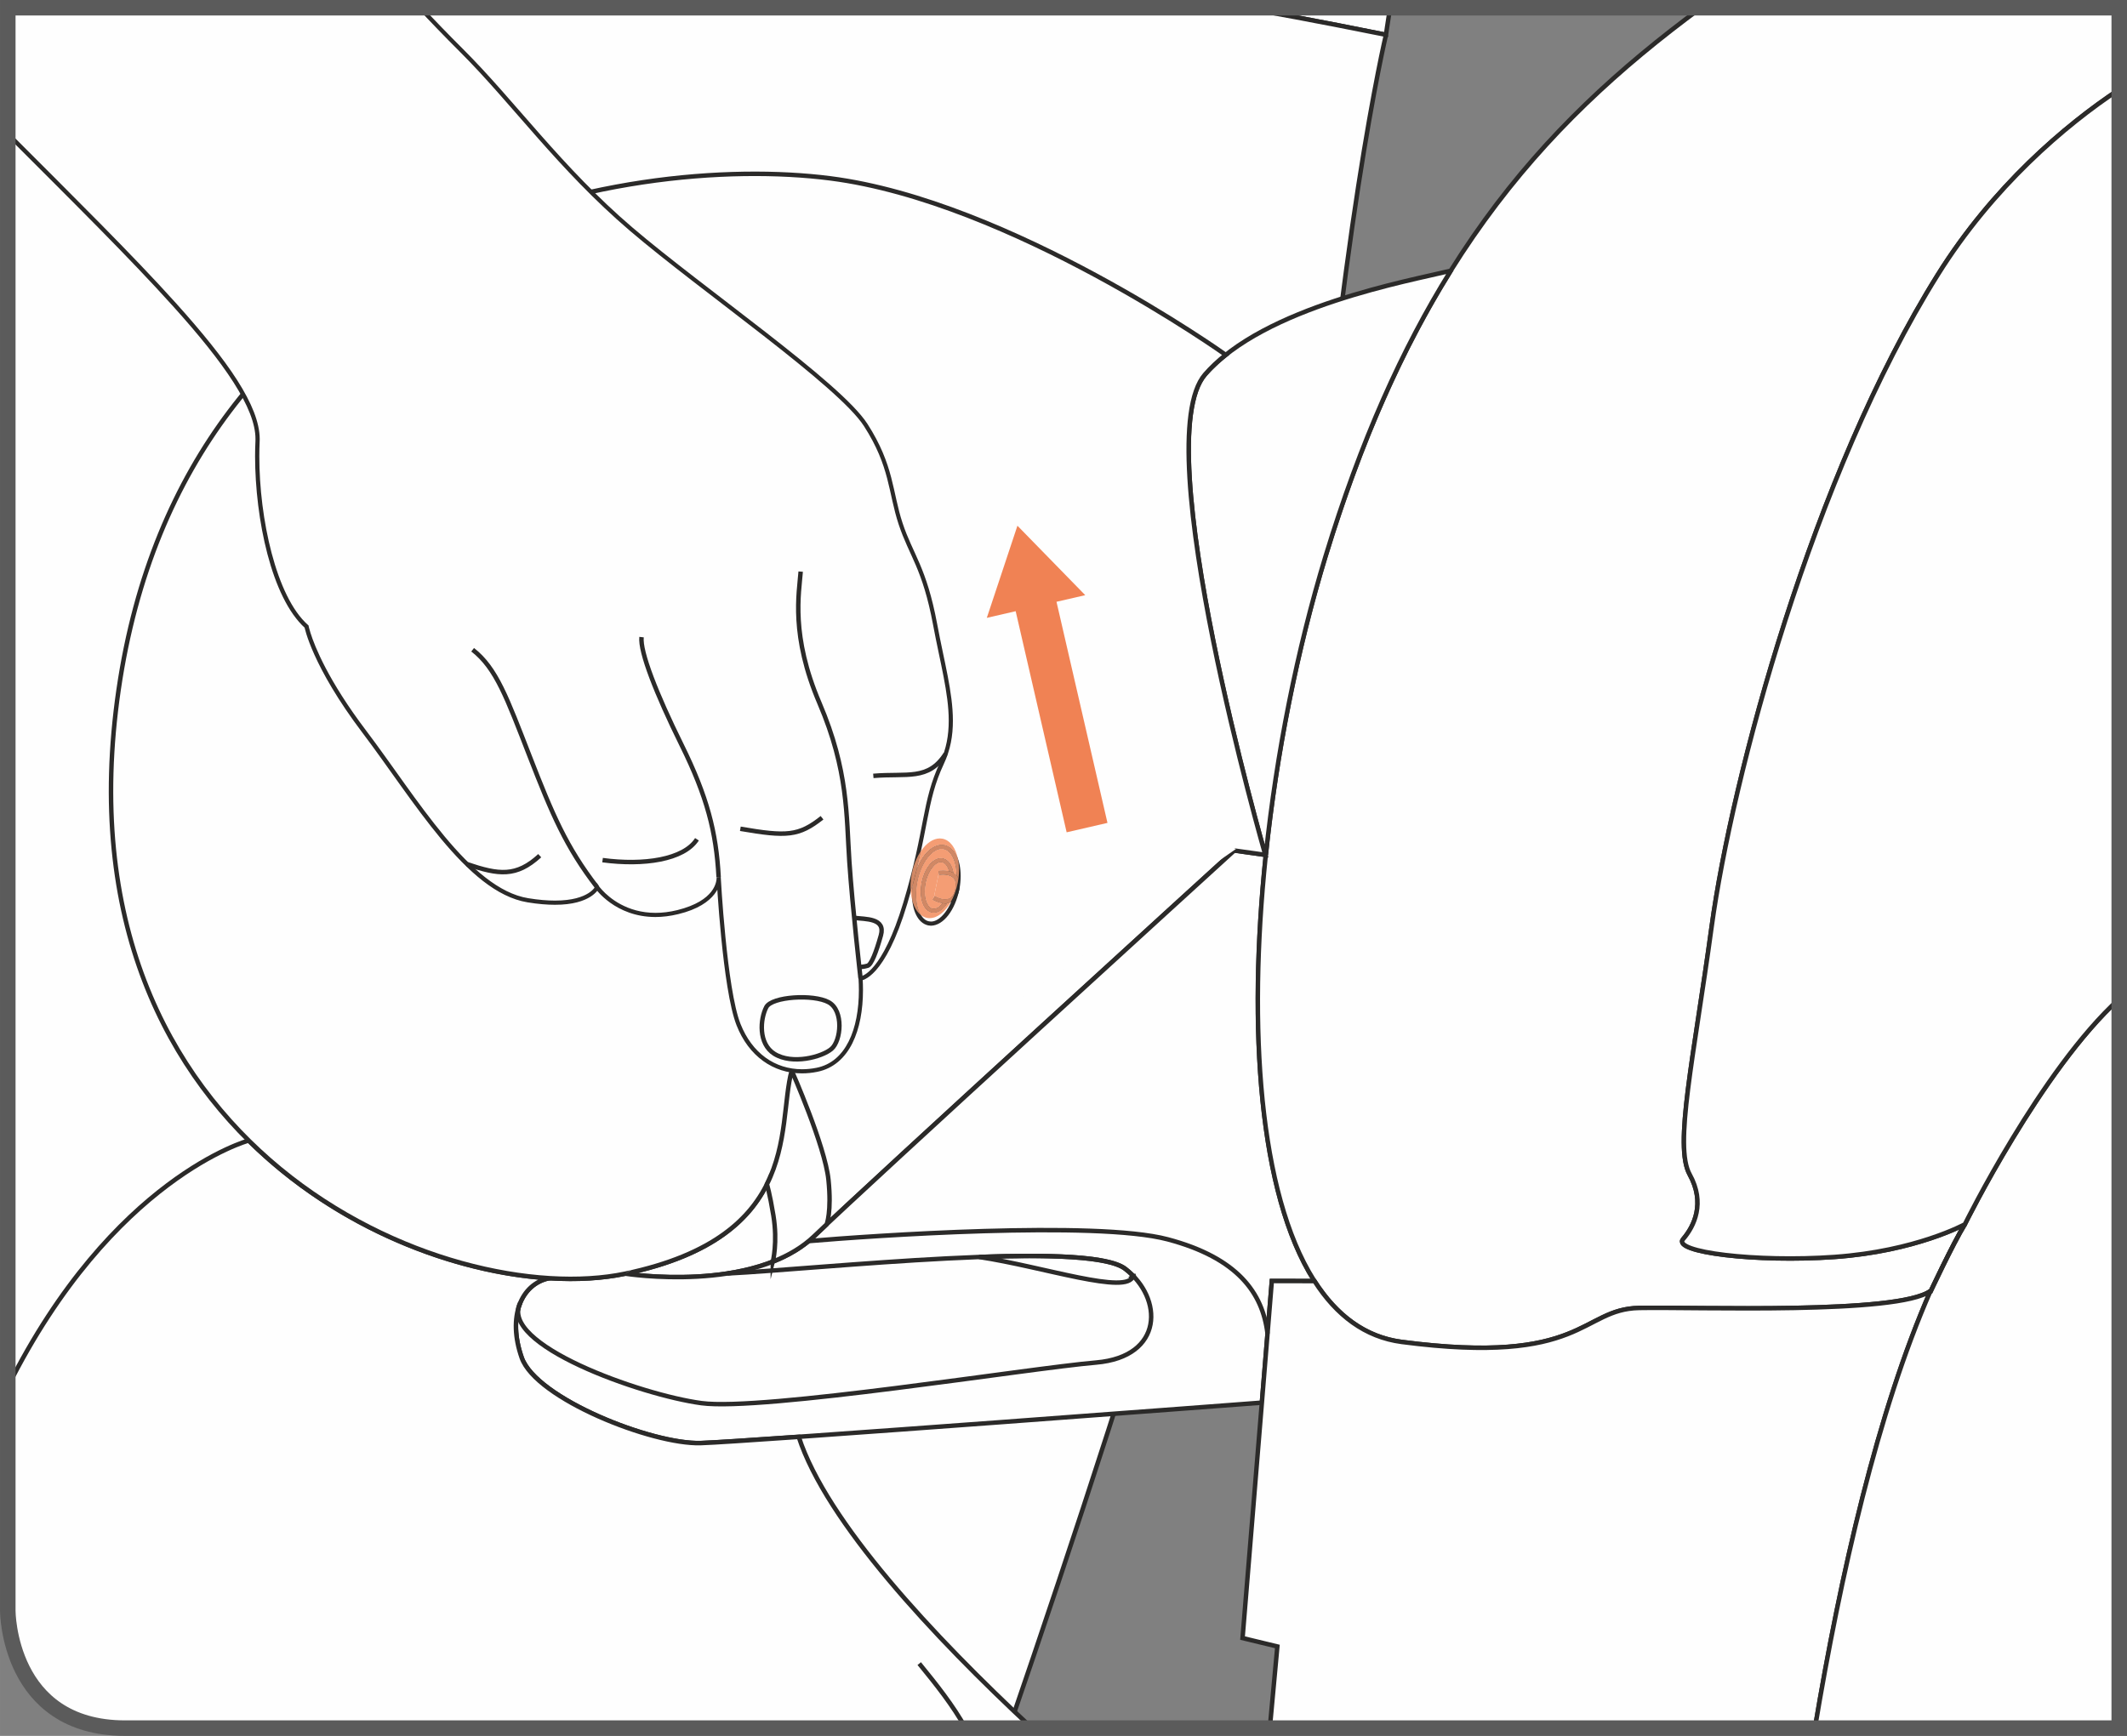 <?xml version="1.0" encoding="UTF-8"?>
<!DOCTYPE svg PUBLIC "-//W3C//DTD SVG 1.1//EN" "http://www.w3.org/Graphics/SVG/1.1/DTD/svg11.dtd">
<!-- Creator: CorelDRAW 2019 (64-Bit) -->
<svg xmlns="http://www.w3.org/2000/svg" xml:space="preserve" width="36.244mm" height="29.588mm" version="1.1" style="shape-rendering:geometricPrecision; text-rendering:geometricPrecision; image-rendering:optimizeQuality; fill-rule:evenodd; clip-rule:evenodd"
viewBox="0 0 700.23 571.64"
 xmlns:xlink="http://www.w3.org/1999/xlink">
 <rect x="0" y="0" width="700.23" height="571.64" fill="#808080" stroke="none"/>
 <defs>
  <style type="text/css">
   <![CDATA[
    .str1 {stroke:#2B2A29;stroke-width:0;stroke-miterlimit:22.926}
    .str2 {stroke:#5B5B5B;stroke-width:5.11;stroke-miterlimit:4}
    .str0 {stroke:#2B2A29;stroke-width:1.47;stroke-miterlimit:10}
    .fil1 {fill:none;fill-rule:nonzero}
    .fil0 {fill:#FEFEFE;fill-rule:nonzero}
    .fil2 {fill:#2B2A29;fill-rule:nonzero}
    .fil4 {fill:#F49D74;fill-rule:nonzero}
    .fil5 {fill:#D08865;fill-rule:nonzero}
    .fil3 {fill:#F08254;fill-rule:nonzero}
   ]]>
  </style>
 </defs>
 <g id="Слой_x0020_1">
  <path class="fil0" d="M409.36 2.55c25.34,4.43 42.33,8.05 46.92,8.9 0,0 0.47,-3.4 1.34,-8.9l-48.26 0z"/>
  <path class="fil1 str0" d="M409.36 2.55c25.34,4.43 42.33,8.05 46.92,8.9 0,0 0.47,-3.4 1.34,-8.9"/>
  <path class="fil0" d="M456.28 11.45c-4.6,-0.85 -21.59,-4.47 -46.96,-8.9l-406.77 0 0 0 0 527.89c0,0 0,38.64 38.64,38.64l290.98 0c42.63,-124.05 93.89,-285.85 99.1,-360.57 9.07,-129.96 25.01,-197.06 25.01,-197.06z"/>
  <path class="fil1 str0" d="M456.28 11.45c-4.6,-0.85 -21.59,-4.47 -46.96,-8.9m-77.15 566.53c42.63,-124.05 93.89,-285.85 99.1,-360.57 9.07,-129.96 25.01,-197.06 25.01,-197.06"/>
  <path class="fil0" d="M205.85 419.42c0,0 42.37,6.71 62.29,-12.45 19.91,-19.15 138.75,-127.4 138.75,-127.4l-0.08 0.57c-19.2,-2.61 -63.21,-8.11 -99.84,-9.05 -48.34,-1.24 -41.43,63.25 -46.35,81.43 -4.91,18.19 3.71,54.59 -54.78,66.9z"/>
  <path class="fil1 str0" d="M205.85 419.42c0,0 42.37,6.71 62.29,-12.45 19.91,-19.15 138.75,-127.4 138.75,-127.4l-0.08 0.57c-19.2,-2.61 -63.21,-8.11 -99.84,-9.05 -48.34,-1.24 -41.43,63.25 -46.35,81.43 -4.91,18.19 3.71,54.59 -54.78,66.9z"/>
  <path class="fil0" d="M373.04 420.13c-1.63,6.54 -29.52,-3.01 -50.71,-6.2 22.98,-0.85 42.63,-0.31 48.1,3.88 0.94,0.72 1.81,1.49 2.61,2.31l-0.01 0.01zm59.72 1.73c-18.2,-28.46 -22.01,-83.12 -16.02,-140.34l-0.18 -0.01c0,0 -3.6,-0.54 -9.75,-1.38l-0.46 -0.08c-8.68,7.91 -119.07,108.51 -138.2,126.91 -19.91,19.16 -62.29,12.45 -62.29,12.45 -7.38,1.55 -15.91,2.08 -25.14,1.49 -9.22,1.95 -13.69,12.7 -8.96,26.17 4.72,13.47 42.93,28.61 58.93,28.11 15.99,-0.49 184.73,-13.3 184.73,-13.3l3.29 -40.07 14.05 0.03z"/>
  <path class="fil1 str0" d="M373.04 420.13c-1.63,6.54 -29.52,-3.01 -50.71,-6.2 22.98,-0.85 42.63,-0.31 48.1,3.88 0.94,0.72 1.81,1.49 2.61,2.31l-0.01 0.01z"/>
  <path class="fil1 str0" d="M432.76 421.87c-18.2,-28.46 -22.01,-83.12 -16.02,-140.34l-0.18 -0.01c0,0 -3.6,-0.54 -9.75,-1.38l-0.46 -0.08c-8.68,7.91 -119.07,108.51 -138.2,126.91 -19.91,19.16 -62.29,12.45 -62.29,12.45 -7.38,1.55 -15.91,2.08 -25.14,1.49 -9.22,1.95 -13.69,12.7 -8.96,26.17 4.72,13.47 42.93,28.61 58.93,28.11 15.99,-0.49 184.73,-13.3 184.73,-13.3l3.29 -40.07 14.05 0.03z"/>
  <path class="fil0" d="M635.41 425.65c0,0 7.41,-15.88 11.44,-22.49 0,0 -16.09,8.86 -42.91,10.76 -25.78,1.83 -53.55,-1.59 -49.85,-5.86 3.69,-4.28 7.36,-11.93 2.16,-21.31 -5.2,-9.39 1.32,-38.19 7.24,-81.64 6.65,-48.8 33.21,-148.69 74.48,-214.68 18.03,-28.84 41.83,-49.16 59.69,-60.97l0 -26.91 -137.66 0c-53.6,39.48 -95.04,86.78 -123.65,180.69 -31.46,103.34 -34.98,250.79 25.12,258.66 60.08,7.86 58.89,-10.81 78.1,-11.19 19.22,-0.37 85.15,2.22 95.94,-5.59l-0.13 0.53z"/>
  <path class="fil1 str0" d="M635.41 425.65c0,0 7.41,-15.88 11.44,-22.49 0,0 -16.09,8.86 -42.91,10.76 -25.78,1.83 -53.55,-1.59 -49.85,-5.86 3.69,-4.28 7.36,-11.93 2.16,-21.31 -5.2,-9.39 1.32,-38.19 7.24,-81.64 6.65,-48.8 33.21,-148.69 74.48,-214.68 18.03,-28.84 41.83,-49.16 59.69,-60.97m-137.66 -26.91c-53.6,39.48 -95.04,86.78 -123.65,180.69 -31.46,103.34 -34.98,250.79 25.12,258.66 60.08,7.86 58.89,-10.81 78.1,-11.19 19.22,-0.37 85.15,2.22 95.94,-5.59"/>
  <path class="fil0" d="M635.53 425.13c-10.79,7.81 -76.72,5.21 -95.94,5.59 -19.21,0.38 -18.01,19.05 -78.11,11.19 -12.03,-1.57 -21.51,-8.75 -28.73,-20.04l-14.05 -0.03 -3.28 40.07 -6.36 77.51 11.46 2.77 -2.38 25.77 -12.98 0.67 -0.04 0.46 192.38 0c8.42,-50.4 20.65,-104.31 38.04,-143.95zm-295.79 143.95c-32.53,-30.3 -67.65,-67.85 -76.8,-95.92 -16.39,1.14 -28.52,1.94 -32.27,2.05 -15.99,0.5 -54.2,-14.65 -58.93,-28.11 -4.72,-13.47 -0.25,-24.22 8.97,-26.17 -30.81,-1.94 -69.38,-16.19 -98.87,-45.35 0,0 -44.8,12.19 -79.3,81.13l0 73.74c0,0 0,38.64 38.64,38.64l298.55 0z"/>
  <path class="fil1 str0" d="M635.53 425.13c-10.79,7.81 -76.72,5.21 -95.94,5.59 -19.21,0.38 -18.01,19.05 -78.11,11.19 -12.03,-1.57 -21.51,-8.75 -28.73,-20.04l-14.05 -0.03 -3.28 40.07 -6.36 77.51 11.46 2.77 -2.38 25.77 -12.98 0.67 -0.04 0.46m-65.37 0c-32.53,-30.3 -67.65,-67.85 -76.8,-95.92 -16.39,1.14 -28.52,1.94 -32.27,2.05 -15.99,0.5 -54.2,-14.65 -58.93,-28.11 -4.72,-13.47 -0.25,-24.22 8.97,-26.17 -30.81,-1.94 -69.38,-16.19 -98.87,-45.35 0,0 -44.8,12.19 -79.3,81.13m594.94 112.38c8.42,-50.4 20.65,-104.31 38.04,-143.95"/>
  <path class="fil0" d="M597.5 569.08c8.42,-50.4 20.65,-104.32 38.04,-143.95l-0.13 0.53c0,0 7.41,-15.88 11.45,-22.49 0,0 25.06,-50.85 50.82,-74.22l0 240.14 -100.18 0z"/>
  <path class="fil1 str0" d="M597.5 569.08c8.42,-50.4 20.65,-104.32 38.04,-143.95l-0.13 0.53c0,0 7.41,-15.88 11.45,-22.49 0,0 25.06,-50.85 50.82,-74.22"/>
  <path class="fil0" d="M416.73 281.53c3.5,-33.46 10.35,-67.79 19.64,-98.28 11.61,-38.12 25.33,-68.55 41.13,-93.91l-0.19 -0.12c-12.68,3.12 -61.21,11.76 -80.59,34.08 -19.39,22.32 19.85,158.22 19.85,158.22l0.18 0.01z"/>
  <path class="fil1 str0" d="M416.73 281.53c3.5,-33.46 10.35,-67.79 19.64,-98.28 11.61,-38.12 25.33,-68.55 41.13,-93.91l-0.19 -0.12c-12.68,3.12 -61.21,11.76 -80.59,34.08 -19.39,22.32 19.85,158.22 19.85,158.22l0.18 0.01"/>
  <path class="fil0" d="M416.56 281.52c0,0 -39.24,-135.9 -19.85,-158.22 1.99,-2.29 4.29,-4.44 6.82,-6.45 0,0 -70.86,-50.52 -130.19,-58.12 -67.01,-8.58 -212.14,16.32 -234.29,168.39 -22.15,152.07 108.33,204.6 166.81,192.3 58.48,-12.31 49.86,-48.71 54.78,-66.9 4.91,-18.19 -2,-82.67 46.34,-81.43 48.34,1.24 109.58,10.43 109.58,10.43z"/>
  <path class="fil1 str0" d="M416.56 281.52c0,0 -39.24,-135.9 -19.85,-158.22 1.99,-2.29 4.29,-4.44 6.82,-6.45 0,0 -70.86,-50.52 -130.19,-58.12 -67.01,-8.58 -212.14,16.32 -234.29,168.39 -22.15,152.07 108.33,204.6 166.81,192.3 58.48,-12.31 49.86,-48.71 54.78,-66.9 4.91,-18.19 -2,-82.67 46.34,-81.43 48.34,1.24 109.58,10.43 109.58,10.43z"/>
  <polyline class="fil1 str1" points="452.71,439.59 449.91,437.55 447.37,434.76 445.07,431.27 443.02,427.1 442.92,426.82 "/>
  <polyline class="fil1 str1" points="438.4,411.13 438.33,410.84 437.25,404.27 436.41,397.18 436.23,394.93 "/>
  <polyline class="fil1 str1" points="435.38,378.6 435.29,373.08 435.38,364.2 435.45,362.24 "/>
  <polyline class="fil1 str1" points="436.23,345.91 436.26,345.38 437.04,335.49 437.62,329.61 "/>
  <polyline class="fil1 str1" points="439.49,313.36 440.73,304.28 441.83,297.18 "/>
  <polyline class="fil1 str1" points="444.58,281.05 446.42,271.41 447.75,265.01 "/>
  <polyline class="fil1 str1" points="451.28,249.04 451.3,248.98 454.06,237.71 455.25,233.17 "/>
  <polyline class="fil1 str1" points="459.58,217.4 460.21,215.19 463.61,204 464.34,201.75 "/>
  <polyline class="fil1 str1" points="469.52,186.24 471.01,181.95 475.02,171.13 475.12,170.87 "/>
  <polyline class="fil1 str1" points="481.27,155.72 484.19,148.83 487.87,140.75 "/>
  <polyline class="fil1 str1" points="494.95,126.01 500.1,116.09 502.6,111.55 "/>
  <polyline class="fil1 str1" points="510.72,97.36 511.44,96.12 517.3,86.7 519.4,83.5 "/>
  <polyline class="fil1 str1" points="528.6,69.98 529.32,68.94 535.47,60.61 538.39,56.87 "/>
  <polyline class="fil1 str1" points="548.71,44.19 554.29,37.79 559.63,32.01 "/>
  <polyline class="fil1 str1" points="571.14,20.4 573.42,18.2 579.81,12.37 583.26,9.42 "/>
  <path class="fil0" d="M406.88 279.57c-36.79,-18.21 -101.21,-38.79 -137.28,-17.58 -36.07,21.2 -4.92,122.2 -63.75,157.43l201.03 -139.85z"/>
  <polyline class="fil1 str1" points="406.88,279.57 403.36,277.86 399.68,276.14 395.86,274.42 392.01,272.76 "/>
  <polyline class="fil1 str1" points="376.78,266.81 374.99,266.16 370.53,264.63 366.01,263.15 361.42,261.74 361.25,261.7 "/>
  <polyline class="fil1 str1" points="345.43,257.56 342.7,256.95 337.97,256 333.25,255.16 329.35,254.58 "/>
  <polyline class="fil1 str1" points="313.07,253.1 310.02,253 305.52,253.03 301.1,253.23 296.76,253.61 296.74,253.61 "/>
  <polyline class="fil1 str1" points="280.77,257 280.45,257.09 276.68,258.49 273.07,260.12 269.6,261.99 269.6,261.99 "/>
  <polyline class="fil1 str1" points="269.6,261.99 266.41,264.21 266.25,264.36 "/>
  <polyline class="fil1 str1" points="256.88,277.58 255.37,281.38 253.94,285.84 252.7,290.58 252.14,293.21 "/>
  <polyline class="fil1 str1" points="249.43,309.33 249.09,311.83 248.38,317.58 247.7,323.45 247.45,325.57 "/>
  <polyline class="fil1 str1" points="245.42,341.8 244.56,347.61 243.54,353.68 242.71,357.92 "/>
  <polyline class="fil1 str1" points="238.75,373.78 237.64,377.33 235.56,382.94 233.19,388.38 232.86,389.02 "/>
  <polyline class="fil1 str1" points="224.34,402.95 224,403.41 220.16,407.9 215.87,412.08 212.85,414.52 "/>
  <path class="fil0" d="M254.42 415.47c5.11,-2.01 9.84,-4.76 13.72,-8.49 1.06,-1.02 2.41,-2.3 4.01,-3.8 0,0 1.67,-4.12 0.59,-14.68 -1.15,-11.16 -12.11,-35.97 -12.11,-35.97 -2.57,9.52 -1.43,24.03 -8.16,37.47 0,0 0.93,2.9 2.14,10.29 1.45,8.83 -0.19,15.19 -0.19,15.19z"/>
  <path class="fil1 str0" d="M254.42 415.47c5.11,-2.01 9.84,-4.76 13.72,-8.49 1.06,-1.02 2.41,-2.3 4.01,-3.8 0,0 1.67,-4.12 0.59,-14.68 -1.15,-11.16 -12.11,-35.97 -12.11,-35.97 -2.57,9.52 -1.43,24.03 -8.16,37.47 0,0 0.93,2.9 2.14,10.29 1.45,8.83 -0.19,15.19 -0.19,15.19z"/>
  <path class="fil1 str0" d="M239.53 419.36c30.45,-1.51 118.3,-11.18 130.9,-1.54 12.6,9.64 12.76,28.95 -9.6,30.87 -22.37,1.91 -109.87,16.06 -129.9,13.37 -20.04,-2.69 -66.86,-19.37 -59.64,-33.06"/>
  <path class="fil1 str0" d="M266.21 408.7c20.17,-1.74 94.52,-6.86 118.18,-0.59 22.95,6.09 31.3,17.6 32.89,31.05"/>
  <path class="fil0" d="M697.67 328.94c-25.76,23.37 -50.82,74.22 -50.82,74.22 0,0 -16.09,8.86 -42.9,10.76 -25.78,1.83 -53.56,-1.58 -49.86,-5.86 3.7,-4.28 7.37,-11.93 2.17,-21.31 -5.2,-9.39 1.32,-38.19 7.24,-81.64 6.66,-48.8 33.21,-148.69 74.48,-214.68 18.03,-28.84 41.83,-49.16 59.69,-60.97l0 299.48z"/>
  <path class="fil1 str0" d="M697.67 328.94c-25.76,23.37 -50.82,74.22 -50.82,74.22 0,0 -16.09,8.86 -42.9,10.76 -25.78,1.83 -53.56,-1.58 -49.86,-5.86 3.7,-4.28 7.37,-11.93 2.17,-21.31 -5.2,-9.39 1.32,-38.19 7.24,-81.64 6.66,-48.8 33.21,-148.69 74.48,-214.68 18.03,-28.84 41.83,-49.16 59.69,-60.97"/>
  <path class="fil1 str0" d="M635.41 425.65c0,0 7.41,-15.88 11.44,-22.49"/>
  <path class="fil1 str0" d="M302.62 547.83c5.66,6.91 11.17,13.86 15.26,21.25"/>
  <path class="fil0" d="M315.11 292.89c-1.4,6.94 -5.61,11.95 -9.4,11.19 -3.8,-0.77 -5.74,-7.02 -4.34,-13.96 1.4,-6.94 5.61,-11.95 9.41,-11.18 3.8,0.76 5.73,7.01 4.33,13.95z"/>
  <path class="fil2" d="M315.11 292.89l0.68 0.14c-1.38,6.61 -5.1,11.71 -9.3,11.81l-0.91 -0.1c-3.52,-0.78 -5.32,-5.07 -5.34,-10.18 0,-1.46 0.15,-3.01 0.46,-4.58 1.38,-6.61 5.09,-11.7 9.3,-11.8l0.92 0.09c3.52,0.78 5.32,5.08 5.34,10.19 0,1.46 -0.15,3 -0.46,4.57l-0.68 -0.14 -0.67 -0.14c0.29,-1.49 0.43,-2.94 0.43,-4.3 0.02,-4.87 -1.84,-8.44 -4.24,-8.85l-0.65 -0.06c-2.94,-0.1 -6.71,4.38 -7.95,10.71 -0.3,1.49 -0.44,2.94 -0.44,4.31 -0.02,4.87 1.85,8.43 4.24,8.84l0.64 0.07c2.94,0.09 6.73,-4.39 7.96,-10.71l0.67 0.14z"/>
  <path class="fil0" d="M313.11 292.48c-0.92,4.57 -3.69,7.87 -6.2,7.37 -2.49,-0.5 -3.78,-4.62 -2.86,-9.19 0.93,-4.57 3.69,-7.87 6.2,-7.36 2.5,0.5 3.78,4.62 2.86,9.19z"/>
  <path class="fil2" d="M313.11 292.48l0.67 0.14c-0.93,4.41 -3.37,7.87 -6.36,7.97l-0.64 -0.06c-2.51,-0.59 -3.69,-3.54 -3.7,-6.95 0,-0.97 0.1,-2 0.31,-3.05 0.93,-4.4 3.37,-7.86 6.36,-7.96l0.65 0.07c2.51,0.58 3.69,3.52 3.7,6.94 0,0.97 -0.09,2 -0.31,3.05l-1.34 -0.27c0.19,-0.96 0.28,-1.9 0.28,-2.78 0.02,-3.17 -1.21,-5.39 -2.6,-5.6l-0.37 -0.04c-1.72,-0.1 -4.22,2.76 -5.02,6.86 -0.19,0.96 -0.28,1.9 -0.28,2.78 -0.02,3.17 1.22,5.41 2.6,5.61l0.37 0.03c1.73,0.1 4.23,-2.75 5.02,-6.87l0.67 0.14z"/>
  <path class="fil0" d="M309.06 287.47c0,0 7.41,-1.29 6.06,5.41 -1.35,6.71 -7.72,2.81 -7.72,2.81l1.66 -8.21z"/>
  <path class="fil2" d="M308.94 286.8c0.03,0 0.63,-0.11 1.49,-0.11 0.98,0.01 2.3,0.13 3.45,0.79 1.17,0.64 2.1,1.95 2.08,3.89l-0.18 1.65c-0.61,3.33 -2.75,4.55 -4.63,4.49 -2.18,-0.01 -4.06,-1.21 -4.11,-1.23l0.72 -1.17c0,0 0.41,0.25 1.06,0.51 0.65,0.26 1.51,0.51 2.34,0.51 1.4,-0.06 2.65,-0.51 3.29,-3.39l0.15 -1.38c-0.02,-1.53 -0.59,-2.22 -1.39,-2.7 -0.81,-0.47 -1.92,-0.61 -2.77,-0.61 -0.74,0 -1.25,0.09 -1.25,0.09l-0.24 -1.35z"/>
  <path class="fil0" d="M2.56 44.06c47.5,47.57 83.13,81.91 82.24,101.26 -0.97,20.92 4.42,50.58 16.13,61 0,0 2.34,12.6 19.02,34.66 16.68,22.05 34.15,52.27 53.82,55.48 19.67,3.22 22.81,-4.27 22.81,-4.27 0,0 8.68,12.56 26.57,8.18 14.24,-3.48 13.43,-11.52 13.43,-11.52 0,0 1.94,36.84 6.53,48.52 4.59,11.69 14.59,17.17 25.81,14.92 11.21,-2.24 15.3,-15.65 14.39,-30.08 0,0 7.34,-0.25 14.72,-24.8 7.37,-24.54 5.99,-33.15 12.08,-46.16 6.09,-13 1.24,-26.83 -2.26,-45.58 -3.51,-18.76 -7.91,-22.76 -11.36,-33.18 -3.46,-10.42 -2.77,-18.97 -11.5,-32.53 -8.72,-13.55 -53.85,-44.53 -77.24,-64.52 -23.39,-19.99 -38.71,-41.74 -55.83,-58.81 -5.1,-5.09 -9.6,-9.75 -13.62,-14.08l-135.74 0 0 0 0 41.51z"/>
  <path class="fil2" d="M2.56 43.09c21.7,21.73 40.96,40.73 55.44,56.82 16.97,18.89 27.45,33.7 27.5,44.68l-0.02 0.75c-0.07,1.6 -0.11,3.23 -0.11,4.91 -0.03,20.28 5.5,46.26 16.02,55.55l0.18 0.16 0.04 0.23c0,0 0.14,0.74 0.61,2.24 1.41,4.49 5.81,15.64 18.29,32.13 8.36,11.05 16.9,24.11 25.77,34.78 8.87,10.68 18.09,18.91 27.61,20.44 3.44,0.57 6.36,0.79 8.83,0.79 5.77,0 9.1,-1.25 10.97,-2.43 0.94,-0.59 1.51,-1.17 1.85,-1.59l0.34 -0.49 0.08 -0.14 0.48 -1.16 0.71 1.03c0,0 0.36,0.53 1.13,1.35 2.3,2.49 8.09,7.47 17.52,7.47 2.19,0 4.59,-0.27 7.2,-0.91 12.55,-3.13 12.87,-9.5 12.92,-10.62l-0.01 -0.17 0.68 -0.06 0.68 -0.04c0.01,0.02 0.48,9.19 1.55,19.85 1.05,10.65 2.7,22.79 4.94,28.47 3.84,9.74 11.39,14.97 20.29,14.98 1.54,0 3.13,-0.16 4.74,-0.48 4.87,-0.98 8.32,-4.13 10.61,-8.7 2.29,-4.55 3.36,-10.52 3.35,-16.89 0,-1.25 -0.04,-2.51 -0.12,-3.78l-0.05 -0.7 0.71 -0.03 0.01 0c0.42,-0.04 7.18,-1.38 14.08,-24.32 7.35,-24.45 5.95,-33.06 12.12,-46.25 2.06,-4.38 2.83,-8.86 2.83,-13.64 0.01,-9.06 -2.85,-19.21 -5.15,-31.53 -3.49,-18.67 -7.82,-22.52 -11.33,-33.09 -3.5,-10.59 -2.79,-18.94 -11.42,-32.37 -4.21,-6.58 -17.69,-17.77 -32.97,-29.68 -15.29,-11.93 -32.42,-24.67 -44.14,-34.69 -23.47,-20.06 -38.81,-41.84 -55.87,-58.85 -5.29,-5.28 -9.94,-10.1 -14.08,-14.57l1.87 0c3.9,4.19 8.26,8.7 13.17,13.6 17.18,17.14 32.48,38.85 55.79,58.78 11.67,9.97 28.79,22.71 44.1,34.65 15.31,11.96 28.77,23.04 33.27,30.02 8.81,13.7 8.16,22.43 11.57,32.68 3.39,10.26 7.87,14.42 11.39,33.27 2.28,12.25 5.17,22.43 5.17,31.78 0.01,4.93 -0.81,9.63 -2.97,14.22 -6.02,12.81 -4.66,21.44 -12.05,46.07 -7.39,24.63 -14.9,25.26 -15.36,25.29l-0.02 -0.69 0.68 -0.04c0.08,1.3 0.12,2.59 0.12,3.86 0,6.52 -1.08,12.67 -3.49,17.5 -2.41,4.83 -6.23,8.36 -11.57,9.43 -1.7,0.34 -3.37,0.51 -5.01,0.51 -9.46,0.01 -17.59,-5.68 -21.56,-15.85 -4.67,-11.95 -6.56,-48.69 -6.58,-48.74l1.36 -0.1 0.01 0.3c0.05,1.57 -0.94,8.81 -13.97,11.95 -2.7,0.66 -5.21,0.95 -7.53,0.95 -13.27,-0.01 -19.72,-9.34 -19.78,-9.4l0.57 -0.39 0.63 0.26c-0.06,0.23 -2.56,5.53 -14.5,5.5 -2.56,0 -5.55,-0.23 -9.05,-0.81 -10.15,-1.68 -19.5,-10.18 -28.45,-20.92 -8.94,-10.76 -17.48,-23.83 -25.8,-34.83 -16.75,-22.13 -19.13,-34.83 -19.15,-34.94l0.67 -0.13 -0.46 0.52c-11.11,-9.98 -16.44,-36.04 -16.47,-56.58 0,-1.7 0.04,-3.37 0.12,-4.98l0.01 -0.69c0.06,-10.11 -10.2,-24.97 -27.15,-43.76 -14.22,-15.81 -33.11,-34.47 -54.42,-55.8l0 -1.93z"/>
  <path class="fil1 str0" d="M263.59 188.23c-0.53,7.13 -3.34,21.05 6.2,43.33 9.53,22.29 8.81,37.07 9.83,52.21 1.02,15.14 3.68,38.43 3.68,38.43"/>
  <path class="fil1 str0" d="M236.58 288.84c-0.77,-14.8 -3.82,-26.59 -12.18,-43.5 -8.36,-16.92 -13.73,-30.67 -13.2,-35.54"/>
  <path class="fil1 str0" d="M196.57 292.17c-10.18,-13.17 -14.78,-24.05 -22.23,-43.2 -7.46,-19.15 -10.92,-28.9 -18.74,-35.01"/>
  <path class="fil1 str0" d="M153.79 284.58c10.4,3.52 16.19,4.28 23.89,-2.8"/>
  <path class="fil1 str0" d="M198.37 283.24c13.49,1.82 26.74,-0.12 31.08,-6.86"/>
  <path class="fil1 str0" d="M243.73 272.92c15.31,2.64 19.24,2.41 26.89,-3.63"/>
  <path class="fil1 str0" d="M287.51 255.5c11.05,-0.94 18.11,1.66 23.81,-7.28"/>
  <path class="fil1 str0" d="M281.2 302.25c3.75,0.48 10.4,0.03 8.8,5.76 -1.6,5.73 -3.15,9.62 -4.37,10.01 -1.23,0.39 -2.74,0.43 -2.74,0.43"/>
  <path class="fil1 str0" d="M252.27 331.66c1.79,-3.5 15.53,-4.37 20.55,-1.61 5.02,2.76 4.07,12.68 0.91,15.36 -3.15,2.68 -12.91,5.3 -18.8,1.62 -5.34,-3.35 -4.69,-11.41 -2.67,-15.36z"/>
  <path class="fil1 str2" d="M2.56 2.56l0 527.88c0,0 0,38.64 38.64,38.64l656.48 0 0 -566.53 -695.12 0z"/>
  <polygon class="fil3" points="357.27,195.99 347.81,198.17 364.59,270.98 351.15,274.08 334.37,201.27 324.87,203.46 334.95,173.12 "/>
  <path class="fil4" d="M300.34 296.6c-0.25,-0.9 -0.42,-1.88 -0.51,-2.91 0.22,-0.78 0.43,-1.54 0.63,-2.28 -0.15,1.08 -0.23,2.13 -0.23,3.16 0.01,0.7 0.04,1.38 0.11,2.04zm1.48 -10.44c0.52,-2.1 0.97,-4.06 1.36,-5.9 1.76,-2.58 4.01,-4.16 6.22,-4.16 0.29,0 0.58,0.03 0.87,0.08 2.54,0.5 4.38,3.1 5.1,6.69 -0.86,-2.41 -2.35,-4.14 -4.46,-4.61l-0.92 -0.09c-3.35,0.08 -6.39,3.33 -8.18,7.98z"/>
  <path class="fil4" d="M306.07 302.36c-0.29,0 -0.58,-0.03 -0.87,-0.09 -0.72,-0.14 -1.38,-0.44 -1.98,-0.9 -1,-1.58 -1.63,-3.97 -1.62,-6.81 0,-1.37 0.14,-2.82 0.44,-4.31 1.22,-6.26 4.92,-10.71 7.85,-10.71 0.03,0 0.07,0 0.1,0l0.64 0.06c2.37,0.4 4.21,3.89 4.24,8.67 -0.29,-0.31 -0.61,-0.57 -0.95,-0.77 -0.4,-2.48 -1.55,-4.42 -3.54,-4.88l-0.65 -0.07c-2.98,0.1 -5.42,3.56 -6.35,7.96 -0.21,1.05 -0.31,2.08 -0.31,3.05 0.01,3.42 1.19,6.37 3.71,6.95l0.64 0.06c1.74,-0.06 3.3,-1.26 4.48,-3.12 0.36,-0.06 0.71,-0.16 1.06,-0.31 -1.85,3.19 -4.38,5.2 -6.88,5.2z"/>
  <path class="fil5" d="M303.22 301.37c-1.31,-0.99 -2.3,-2.67 -2.88,-4.77 -0.07,-0.66 -0.1,-1.34 -0.1,-2.04 0,-1.02 0.07,-2.08 0.23,-3.16 0.5,-1.85 0.95,-3.59 1.36,-5.25 1.79,-4.65 4.83,-7.9 8.18,-7.98l0.91 0.09c2.11,0.47 3.6,2.19 4.46,4.61 0.39,1.91 0.46,4.1 0.16,6.41 -0.18,-0.38 -0.4,-0.72 -0.66,-1 -0.03,-4.78 -1.87,-8.27 -4.24,-8.67l-0.64 -0.06c-0.03,0 -0.07,0 -0.1,0 -2.93,0 -6.63,4.45 -7.85,10.71 -0.3,1.49 -0.44,2.94 -0.44,4.31 -0.01,2.83 0.61,5.23 1.62,6.81z"/>
  <path class="fil4" d="M307.51 299.21c-0.03,0 -0.06,0 -0.09,0l-0.37 -0.03c-1.38,-0.2 -2.62,-2.44 -2.6,-5.61 0,-0.88 0.09,-1.82 0.29,-2.78 0.78,-4.04 3.2,-6.86 4.92,-6.86 0.03,0 0.06,0 0.09,0l0.38 0.04c0.95,0.14 1.83,1.24 2.28,2.94 -0.7,-0.17 -1.39,-0.22 -1.97,-0.22 -0.85,0 -1.47,0.11 -1.49,0.11l0.12 0.67 -1.66 8.21 -0.36 0.59c0.05,0.02 1.43,0.89 3.18,1.15 -0.89,1.13 -1.89,1.79 -2.72,1.79z"/>
  <path class="fil5" d="M307.42 300.58l-0.64 -0.06c-2.52,-0.59 -3.69,-3.54 -3.7,-6.95 0,-0.97 0.1,-2 0.31,-3.05 0.93,-4.4 3.37,-7.86 6.35,-7.96l0.65 0.07c1.98,0.46 3.13,2.4 3.54,4.88 -0.01,-0.01 -0.03,-0.01 -0.04,-0.02 -0.48,-0.27 -0.98,-0.46 -1.48,-0.57 -0.46,-1.7 -1.34,-2.8 -2.29,-2.94l-0.38 -0.04c-0.03,0 -0.05,0 -0.09,0 -1.72,0 -4.14,2.82 -4.92,6.86 -0.19,0.96 -0.28,1.9 -0.28,2.78 -0.02,3.17 1.22,5.41 2.6,5.61l0.37 0.03c0.03,0 0.06,0 0.09,0 0.83,0 1.83,-0.65 2.72,-1.79 0.3,0.05 0.61,0.08 0.93,0.08 0.05,0 0.09,0 0.14,0 0.2,0 0.4,-0.01 0.61,-0.04 -1.18,1.86 -2.73,3.06 -4.48,3.12z"/>
  <path class="fil4" d="M311.14 296.13c-0.82,0 -1.68,-0.25 -2.32,-0.51 -0.65,-0.26 -1.06,-0.51 -1.06,-0.51l-0.36 0.58 1.66 -8.21 0.12 0.68c0,0 0,0 0.01,0 0.02,0 0.52,-0.09 1.25,-0.09 0.01,0 0.03,0 0.03,0 0.85,0 1.94,0.14 2.73,0.61 0.8,0.48 1.38,1.16 1.4,2.7l-0.15 1.38c-0.65,2.88 -1.9,3.33 -3.29,3.39 -0.01,0 -0.01,0 -0.01,0z"/>
  <path class="fil5" d="M311.28 297.5c-0.05,0 -0.09,0 -0.13,0 -0.32,0 -0.63,-0.03 -0.93,-0.08 -1.76,-0.26 -3.14,-1.13 -3.18,-1.15l0.36 -0.59 0.36 -0.58c0,0 0.4,0.25 1.06,0.51 0.64,0.26 1.51,0.51 2.32,0.51 0.01,0 0.01,0 0.01,0 1.4,-0.06 2.64,-0.51 3.29,-3.39l0.15 -1.38c-0.02,-1.53 -0.59,-2.22 -1.39,-2.7 -0.8,-0.46 -1.89,-0.61 -2.73,-0.61 -0.01,0 -0.03,0 -0.04,0 -0.73,0 -1.23,0.09 -1.25,0.09 -0.01,0 -0.01,0 -0.01,0l-0.12 -0.68 -0.12 -0.67c0.03,0 0.63,-0.11 1.49,-0.11 0.58,0 1.27,0.05 1.97,0.22 0.5,0.12 1,0.3 1.49,0.57 0.01,0.01 0.03,0.01 0.04,0.02 0.35,0.2 0.67,0.46 0.95,0.77 0.26,0.29 0.48,0.62 0.66,1 -0.06,0.47 -0.14,0.94 -0.23,1.42 -0.48,2.43 -1.31,4.63 -2.36,6.45 -0.35,0.15 -0.7,0.25 -1.06,0.31 -0.2,0.03 -0.41,0.04 -0.61,0.04z"/>
  <path class="fil5" d="M299.83 293.68c-0.16,-1.84 -0.06,-3.85 0.34,-5.92 0.57,-2.93 1.65,-5.51 3.02,-7.51 -0.4,1.84 -0.85,3.8 -1.37,5.9 -0.41,1.66 -0.86,3.4 -1.36,5.25 -0.2,0.74 -0.42,1.51 -0.63,2.28z"/>
 </g>
</svg>
